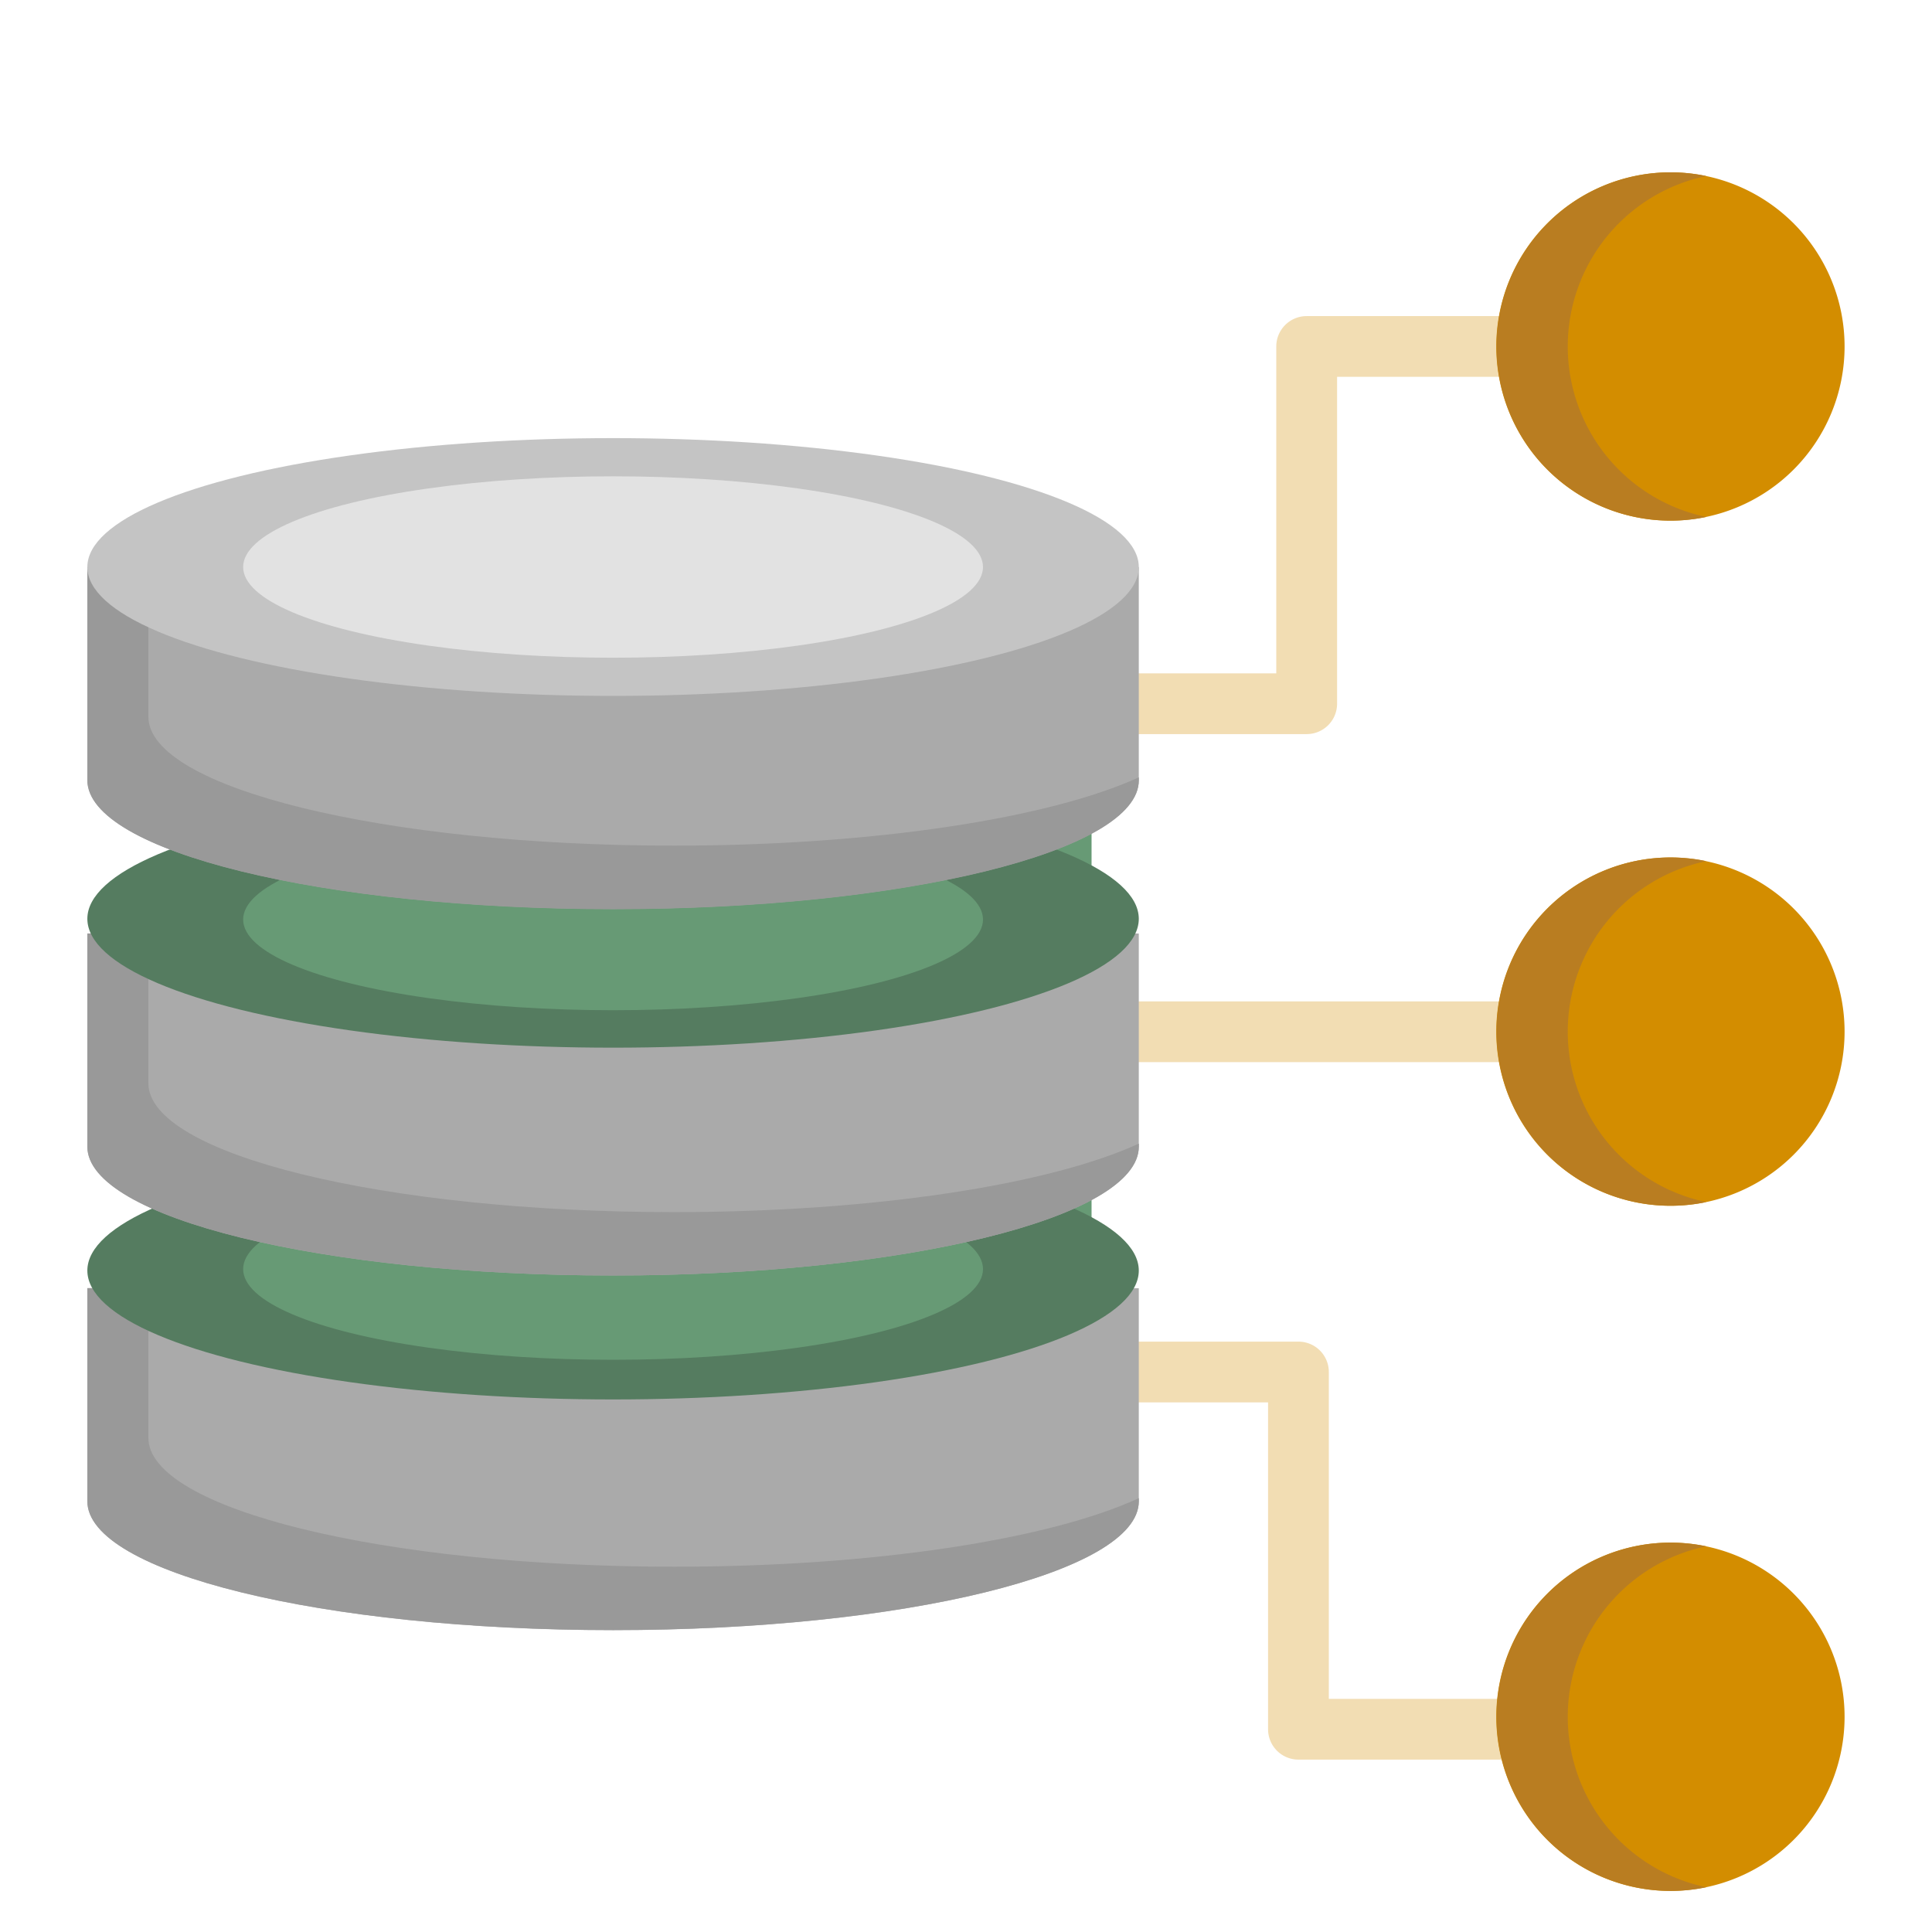 <svg xmlns="http://www.w3.org/2000/svg" width="80" height="80" viewBox="0 0 80 80">
  <g id="DATA" transform="translate(-600 -4666)">
    <rect id="Rectangle_699" data-name="Rectangle 699" width="80" height="80" transform="translate(600 4666)" fill="#af2e2e" opacity="0"/>
    <g id="Group_3331" data-name="Group 3331" transform="translate(-574.229 4.09)">
      <g id="Servers_27" transform="translate(1181.891 4669.046)">
        <g id="Icons" transform="translate(0 0)">
          <path id="Path_2763" data-name="Path 2763" d="M248.939,95.708H234.518a1.258,1.258,0,0,1,0-2.515h13.164V79.658a1.258,1.258,0,0,1,1.258-1.258h9.082a1.258,1.258,0,1,1,0,2.515H250.2V94.45A1.258,1.258,0,0,1,248.939,95.708Z" transform="translate(-202.496 -72.447)" fill="#f2ddb3"/>
          <path id="Path_2764" data-name="Path 2764" d="M258.022,348.938H248.6a1.258,1.258,0,0,1-1.258-1.258V334.145H234.518a1.258,1.258,0,1,1,0-2.515H248.6a1.258,1.258,0,0,1,1.258,1.258v13.535h8.16a1.258,1.258,0,1,1,0,2.515Z" transform="translate(-202.496 -283.212)" fill="#f2ddb3"/>
          <path id="Path_2765" data-name="Path 2765" d="M242.208,250.1h-26.69a1.258,1.258,0,1,1,0-2.515h26.69a1.258,1.258,0,1,1,0,2.515Z" transform="translate(-186.683 -213.256)" fill="#f2ddb3"/>
          <path id="Path_2766" data-name="Path 2766" d="M49.82,321.27v7.608c0,2.541,8.4,4.6,18.768,4.6s18.767-2.061,18.767-4.6V321.27Z" transform="translate(-49.818 -274.589)" fill="#679a75"/>
          <path id="Path_2767" data-name="Path 2767" d="M87.348,328.771v.109c0,2.542-8.4,4.6-18.768,4.6s-18.77-2.061-18.77-4.6V321.27h2.18v5.343c0,2.542,8.4,4.6,18.768,4.6C77.951,331.214,84.194,330.225,87.348,328.771Z" transform="translate(-49.81 -274.589)" fill="#557c60"/>
          <path id="Path_2768" data-name="Path 2768" d="M49.82,279.52v7.608c0,2.542,8.4,4.6,18.768,4.6s18.767-2.059,18.767-4.6V279.52Z" transform="translate(-49.818 -239.84)" fill="#679a75"/>
          <path id="Path_2769" data-name="Path 2769" d="M87.348,287.019v.111c0,2.541-8.4,4.6-18.768,4.6s-18.77-2.059-18.77-4.6v-7.61h2.18v5.343c0,2.542,8.4,4.6,18.768,4.6C77.951,289.466,84.194,288.475,87.348,287.019Z" transform="translate(-49.81 -239.84)" fill="#557c60"/>
          <path id="Path_2770" data-name="Path 2770" d="M49.82,235.71v7.608c0,2.542,8.4,4.6,18.768,4.6s18.767-2.059,18.767-4.6V235.71Z" transform="translate(-49.818 -203.377)" fill="#679a75"/>
          <path id="Path_2771" data-name="Path 2771" d="M87.348,243.209v.111c0,2.541-8.4,4.6-18.768,4.6s-18.77-2.059-18.77-4.6v-7.61h2.18v5.343c.005,2.542,8.417,4.6,18.773,4.6C77.951,245.653,84.194,244.665,87.348,243.209Z" transform="translate(-49.81 -203.377)" fill="#557c60"/>
          <path id="Path_2772" data-name="Path 2772" d="M49.82,193.27v7.61c0,2.541,8.4,4.6,18.768,4.6s18.767-2.059,18.767-4.6v-7.61Z" transform="translate(-49.818 -168.054)" fill="#679a75"/>
          <path id="Path_2773" data-name="Path 2773" d="M87.348,200.771v.109c0,2.541-8.4,4.6-18.768,4.6s-18.77-2.059-18.77-4.6v-7.61h2.18v5.344c0,2.541,8.4,4.6,18.768,4.6C77.951,203.216,84.194,202.225,87.348,200.771Z" transform="translate(-49.81 -168.054)" fill="#557c60"/>
          <path id="Path_2774" data-name="Path 2774" d="M49.82,146.6v7.613c0,2.541,8.4,4.6,18.768,4.6s18.767-2.063,18.767-4.6V146.6Z" transform="translate(-49.818 -129.21)" fill="#679a75"/>
          <path id="Path_2775" data-name="Path 2775" d="M87.348,154.1v.112c0,2.541-8.4,4.6-18.768,4.6s-18.77-2.063-18.77-4.6V146.6h2.18v5.344c0,2.541,8.4,4.6,18.768,4.6C77.951,156.546,84.194,155.555,87.348,154.1Z" transform="translate(-49.81 -129.21)" fill="#557c60"/>
          <ellipse id="Ellipse_301" data-name="Ellipse 301" cx="18.768" cy="4.602" rx="18.768" ry="4.602" transform="translate(0.002 12.788)" fill="#557c60"/>
          <ellipse id="Ellipse_302" data-name="Ellipse 302" cx="13.208" cy="3.238" rx="13.208" ry="3.238" transform="translate(5.562 14.152)" fill="#679a75"/>
          <path id="Path_2792" data-name="Path 2792" d="M7.211,0A7.211,7.211,0,1,1,0,7.211,7.211,7.211,0,0,1,7.211,0Z" transform="translate(54.296)" fill="#d38d00"/>
          <path id="Path_2776" data-name="Path 2776" d="M382.327,57.177a7.211,7.211,0,1,1,0-14.117,7.211,7.211,0,0,0,0,14.117Z" transform="translate(-319.336 -42.907)" fill="#b97d21"/>
          <path id="Path_2793" data-name="Path 2793" d="M7.211,0A7.211,7.211,0,1,1,0,7.211,7.211,7.211,0,0,1,7.211,0Z" transform="translate(54.296 28.371)" fill="#d38d00"/>
          <path id="Path_2777" data-name="Path 2777" d="M382.327,226.347a7.211,7.211,0,1,1,0-14.117,7.211,7.211,0,0,0,0,14.117Z" transform="translate(-319.336 -183.708)" fill="#b97d21"/>
          <path id="Path_2794" data-name="Path 2794" d="M7.211,0A7.211,7.211,0,1,1,0,7.211,7.211,7.211,0,0,1,7.211,0Z" transform="translate(54.296 56.741)" fill="#d38d00"/>
          <path id="Path_2778" data-name="Path 2778" d="M382.327,395.527a7.211,7.211,0,1,1,0-14.117,7.211,7.211,0,0,0,0,14.117Z" transform="translate(-319.336 -324.517)" fill="#b97d21"/>
          <rect id="Rectangle_670" data-name="Rectangle 670" width="1.555" height="2.515" transform="translate(37.538 20.745)" fill="#d38d00" opacity="0.392"/>
          <rect id="Rectangle_671" data-name="Rectangle 671" width="1.555" height="2.515" transform="translate(37.538 34.324)" fill="#d38d00" opacity="0.392"/>
          <rect id="Rectangle_672" data-name="Rectangle 672" width="1.555" height="2.515" transform="translate(37.538 48.405)" fill="#d38d00" opacity="0.392"/>
        </g>
      </g>
      <g id="Servers_43" transform="translate(1177.846 4680.052)">
        <g id="Icons-2" data-name="Icons" transform="translate(0 0)">
          <path id="Path_2781" data-name="Path 2781" d="M134.92,371.83v8.824c0,2.949,9.746,5.337,21.769,5.337s21.769-2.388,21.769-5.337V371.83Z" transform="translate(-134.92 -336.631)" fill="#aaa"/>
          <path id="Path_2782" data-name="Path 2782" d="M178.46,380.508v.128c0,2.947-9.746,5.335-21.769,5.335s-21.771-2.388-21.771-5.335V371.81h2.527v6.2c0,2.947,9.746,5.337,21.769,5.337C167.56,383.349,174.8,382.2,178.46,380.508Z" transform="translate(-134.92 -336.615)" fill="#999"/>
          <ellipse id="Ellipse_315" data-name="Ellipse 315" cx="21.769" cy="5.337" rx="21.769" ry="5.337" transform="translate(0 29.132)" fill="#557c60"/>
          <ellipse id="Ellipse_316" data-name="Ellipse 316" cx="15.318" cy="3.756" rx="15.318" ry="3.756" transform="translate(6.451 30.652)" fill="#679a75"/>
          <path id="Path_2783" data-name="Path 2783" d="M134.92,297.29v8.824c0,2.949,9.746,5.337,21.769,5.337s21.769-2.388,21.769-5.337V297.29Z" transform="translate(-134.92 -276.778)" fill="#aaa"/>
          <path id="Path_2784" data-name="Path 2784" d="M178.46,305.99v.126c0,2.947-9.746,5.335-21.769,5.335s-21.771-2.388-21.771-5.335V297.29h2.527v6.2c0,2.947,9.746,5.337,21.769,5.337C167.56,308.825,174.8,307.675,178.46,305.99Z" transform="translate(-134.92 -276.778)" fill="#999"/>
          <ellipse id="Ellipse_319" data-name="Ellipse 319" cx="21.769" cy="5.337" rx="21.769" ry="5.337" transform="translate(0 14.566)" fill="#557c60"/>
          <ellipse id="Ellipse_320" data-name="Ellipse 320" cx="15.318" cy="3.756" rx="15.318" ry="3.756" transform="translate(6.451 16.177)" fill="#679a75"/>
          <path id="Path_2785" data-name="Path 2785" d="M134.92,222.75v8.824c0,2.949,9.746,5.337,21.769,5.337s21.769-2.384,21.769-5.337V222.75Z" transform="translate(-134.92 -217.413)" fill="#aaa"/>
          <path id="Path_2786" data-name="Path 2786" d="M178.46,231.459v.126c0,2.947-9.746,5.335-21.769,5.335s-21.771-2.393-21.771-5.344V222.75h2.527v6.2c0,2.947,9.746,5.337,21.769,5.337C167.56,234.285,174.8,233.135,178.46,231.459Z" transform="translate(-134.92 -217.413)" fill="#999"/>
          <ellipse id="Ellipse_323" data-name="Ellipse 323" cx="21.769" cy="5.337" rx="21.769" ry="5.337" transform="translate(0 0)" fill="#c4c4c4"/>
          <ellipse id="Ellipse_324" data-name="Ellipse 324" cx="15.318" cy="3.756" rx="15.318" ry="3.756" transform="translate(6.451 1.581)" fill="#e2e2e2"/>
        </g>
      </g>
    </g>
  </g>
</svg>
